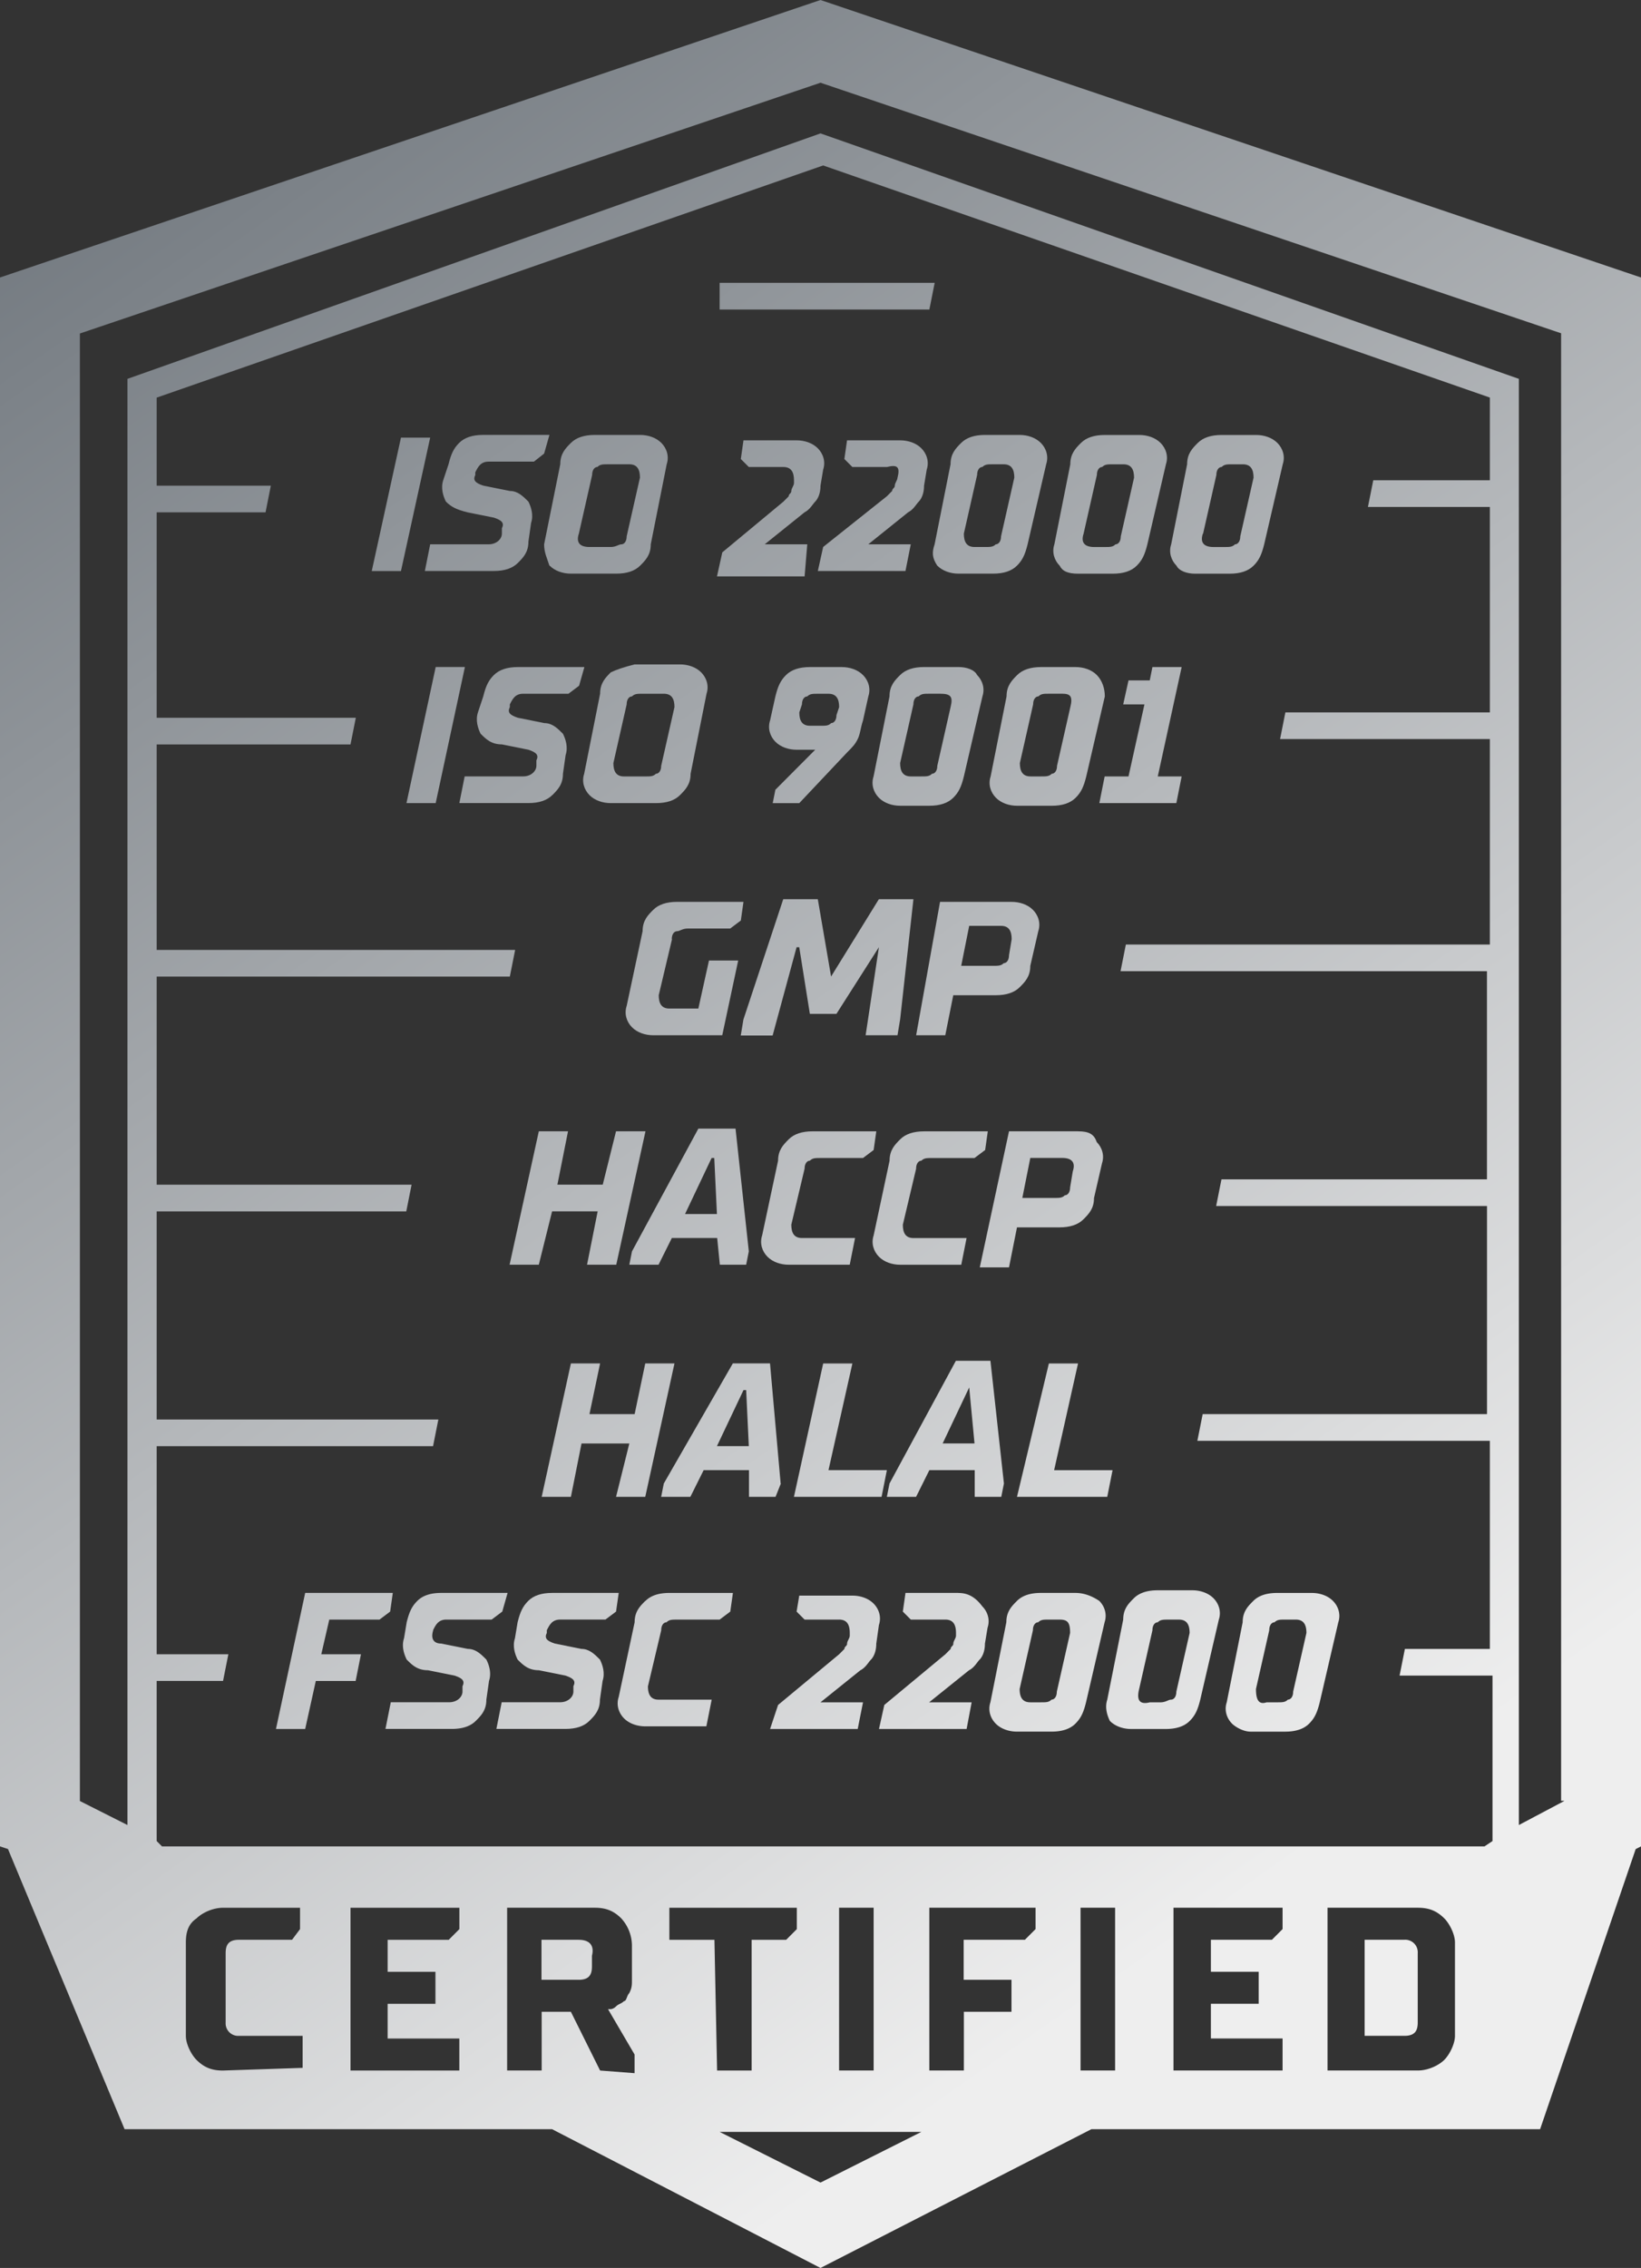 <svg xmlns="http://www.w3.org/2000/svg"
     width="76"
     height="105">
    <rect width="100%" height="100%" fill="#333333" stroke="none"/>
    <defs>
        <linearGradient gradientUnits="userSpaceOnUse" id="A" x1="0%" y1="0%" x2="0%" y2="100%" gradientTransform="rotate(-35)">
<!--            <stop offset="0" stop-color="#697077" />-->
<!--            <stop offset=".075" stop-color="#eee">-->
<!--                <animate attributeName="offset" dur="15s" values="0;1;0" repeatCount="indefinite" />-->
<!--            </stop>-->
<!--            <stop offset="1" stop-color="#697077" />-->

            <stop offset="0%" stop-color="#697077">
                <animate attributeName="stop-color" values="#697077; #eee; #697077" dur="8s" repeatCount="indefinite"></animate>
            </stop>

            <stop offset="100%" stop-color="#eee">
                <animate attributeName="stop-color" values="#eee; #697077; #eee" dur="8s" repeatCount="indefinite"></animate>
            </stop>
        </linearGradient>
    </defs>
    <g fill="url(#A)">
        <path d="M33.327 14.33h9.715l.246-1.235h-9.96v1.235zM18.57 20.26l-1.353 6.177h1.353l1.353-6.177H18.57zm3.074 3.458l1.23.247c.37.123.492.247.37.494v.247c0 .247-.246.494-.615.494h-2.706l-.246 1.235h3.197c.492 0 .86-.124 1.107-.37s.492-.494.492-.988l.123-.865c.123-.37 0-.74-.123-.988-.246-.247-.492-.494-.86-.494l-1.23-.247c-.37-.123-.492-.247-.37-.494v-.123c.123-.247.246-.494.615-.494h2.1L25.2 21l.246-.865h-3.074c-.492 0-.86.123-1.107.37s-.37.494-.492.988l-.246.74c-.123.37 0 .74.123.988.246.247.492.37.984.494zm3.812 2.47c.246.247.615.37.984.37h2.1c.492 0 .86-.123 1.107-.37s.492-.494.492-.988l.738-3.706c.123-.37 0-.74-.246-.988s-.615-.37-.984-.37h-2.1c-.492 0-.86.123-1.107.37s-.492.494-.492.988L25.2 25.2c0 .37.123.618.246.988zm1.353-1.482l.615-2.718c0-.247.123-.37.246-.37.123-.123.246-.123.492-.123h.984c.37 0 .492.247.492.618l-.615 2.718c0 .247-.123.37-.246.37s-.246.123-.492.123H27.3c-.492 0-.615-.247-.492-.618zm10.576.494h-1.968l1.845-1.482c.246-.123.37-.37.492-.494s.246-.37.246-.74l.123-.74c.123-.37 0-.74-.246-.988s-.615-.37-.984-.37h-2.46l-.123.865.37.37h1.6c.37 0 .492.247.492.618v.123c0 .123-.123.247-.123.37s-.123.124-.123.247l-.246.247-2.828 2.347-.246 1.112h4.058l.123-1.482zm4.18-3.088c0 .124-.123.247-.123.37s-.123.124-.123.247l-.246.247-2.95 2.347-.246 1.112h4.058l.246-1.235h-1.968l1.845-1.482c.246-.123.37-.37.492-.494s.246-.37.246-.74l.123-.74c.123-.37 0-.74-.246-.988s-.615-.37-.984-.37h-2.46l-.123.865.37.37h1.6c.492-.123.615 0 .492.494zm1.844 4.076c.246.247.615.37.984.37h1.6c.492 0 .86-.123 1.107-.37s.37-.494.492-.988l.86-3.706c.123-.37 0-.74-.246-.988s-.615-.37-.984-.37h-1.6c-.492 0-.86.123-1.107.37s-.492.494-.492.988l-.738 3.706c-.123.37-.123.618.123.988zm1.23-1.482l.615-2.718c0-.247.123-.37.246-.37.123-.123.246-.123.492-.123h.492c.37 0 .492.247.492.618l-.615 2.718c0 .247-.123.37-.246.37-.123.123-.246.123-.492.123h-.492c-.37 0-.492-.247-.492-.618zm5.3 1.854h1.6c.492 0 .86-.123 1.107-.37s.37-.494.492-.988l.86-3.706c.123-.37 0-.74-.246-.988s-.615-.37-.984-.37h-1.6c-.492 0-.86.123-1.107.37s-.492.494-.492.988l-.738 3.706c-.123.37 0 .74.246.988.123.247.37.37.86.37zm.246-1.853l.615-2.718c0-.247.123-.37.246-.37.123-.123.246-.123.492-.123h.492c.37 0 .492.247.492.618l-.615 2.718c0 .247-.123.37-.246.37-.123.123-.246.123-.492.123h-.492c-.492 0-.615-.247-.492-.618zm5.164 1.853h1.6c.492 0 .86-.123 1.107-.37s.37-.494.492-.988l.86-3.706c.123-.37 0-.74-.246-.988s-.615-.37-.984-.37h-1.6c-.492 0-.86.123-1.107.37s-.492.494-.492.988l-.738 3.706c-.123.37 0 .74.246.988.123.247.492.37.86.37zm.37-1.853l.615-2.718c0-.247.123-.37.246-.37.123-.123.246-.123.492-.123h.492c.37 0 .492.247.492.618l-.615 2.718c0 .247-.123.37-.246.37-.123.123-.246.123-.492.123H56.2c-.492 0-.615-.247-.492-.618zM25.58 36.812c.246-.247.492-.494.492-.988l.123-.865c.123-.37 0-.74-.123-.988-.246-.247-.492-.494-.86-.494l-1.23-.247c-.37-.123-.492-.247-.37-.494v-.124c.123-.247.246-.494.615-.494h2.1l.492-.37.246-.865H23.98c-.492 0-.86.124-1.107.37s-.37.494-.492.988l-.246.74c-.123.37 0 .74.123.988.246.247.492.494.984.494l1.23.247c.37.124.492.247.37.494v.247c0 .247-.246.494-.615.494H21.52l-.246 1.235h3.197c.492 0 .86-.123 1.107-.37z"/>
        <path d="M28.285 31.13c-.246.247-.492.494-.492.988l-.738 3.706c-.123.37 0 .74.246.988s.615.37.984.37h2.1c.492 0 .86-.123 1.107-.37s.492-.494.492-.988l.738-3.706c.123-.37 0-.74-.246-.988s-.615-.37-.984-.37h-2.1c-.492.123-.86.247-1.107.37zm2.46.988c.37 0 .492.247.492.618l-.615 2.718c0 .247-.123.37-.246.37-.123.123-.246.123-.492.123H28.9c-.37 0-.492-.247-.492-.618l.615-2.718c0-.247.123-.37.246-.37.123-.123.246-.123.492-.123h.984zm5.165 4.447l-.123.618h1.23l2.214-2.347c.246-.247.37-.37.492-.618s.123-.494.246-.865l.246-1.112c.123-.37 0-.74-.246-.988s-.615-.37-.984-.37H37.51c-.492 0-.86.124-1.107.37s-.37.494-.492.988l-.246 1.112c-.123.37 0 .74.246.988s.615.37.984.37h.86l-1.845 1.853zm1.6-2.965c-.37 0-.492-.247-.492-.618l.123-.37c0-.247.123-.37.246-.37.123-.123.246-.123.492-.123h.492c.37 0 .492.247.492.618l-.123.37c0 .247-.123.37-.246.37-.123.124-.246.124-.492.124H37.5zm6.885-2.718h-1.6c-.492 0-.86.124-1.107.37s-.492.494-.492.988l-.738 3.706c-.123.37 0 .74.246.988s.615.37.984.37h1.353c.492 0 .86-.124 1.107-.37s.37-.494.492-.988l.86-3.706c.123-.37 0-.74-.246-.988-.123-.247-.492-.37-.86-.37zm-.37 1.853l-.615 2.718c0 .247-.123.37-.246.37-.123.123-.246.123-.492.123h-.492c-.37 0-.492-.247-.492-.618l.615-2.718c0-.247.123-.37.246-.37.123-.123.246-.123.492-.123h.492c.492 0 .615.123.492.618zm6.775-1.482c-.246-.247-.615-.37-.984-.37h-1.6c-.492 0-.86.124-1.107.37s-.492.494-.492.988l-.738 3.706c-.123.37 0 .74.246.988s.615.37.984.37h1.6c.492 0 .86-.124 1.107-.37s.37-.494.492-.988l.86-3.706c0-.37-.123-.74-.37-.988zm-1.23 1.482l-.615 2.718c0 .247-.123.37-.246.37-.123.123-.246.123-.492.123h-.492c-.37 0-.492-.247-.492-.618l.615-2.718c0-.247.123-.37.246-.37.123-.123.246-.123.492-.123h.615c.37 0 .492.123.37.618z"/>
        <path d="M53.372 30.882l-.123.618h-.984l-.246 1.112h.984l-.738 3.335H51.16l-.246 1.235h3.566l.246-1.235H53.62l1.107-5.065h-1.353zm-22.26 12.6c0-.247.123-.37.246-.37s.246-.124.492-.124h1.968l.492-.37.123-.865H31.36c-.492 0-.86.124-1.107.37s-.492.494-.492.988l-.738 3.46c-.123.37 0 .74.246.988s.615.37.984.37h3.197l.738-3.46h-1.353l-.492 2.224H31c-.37 0-.492-.247-.492-.618l.615-2.594zm5.78.37h.123l.492 3.088h1.23l1.968-3.088-.615 4.077h1.476l.123-.74.615-5.56h-1.6l-2.214 3.582-.615-3.582h-1.6L34.43 47.2l-.123.74h1.476l1.107-4.077zm5.534 4.077h1.353l.37-1.853h1.968c.492 0 .86-.124 1.107-.37s.492-.494.492-.988l.37-1.606c.123-.37 0-.74-.246-.988s-.615-.37-.984-.37h-3.32l-1.107 6.177zm2.46-5.065h1.476c.37 0 .492.247.492.618l-.123.74c0 .247-.123.37-.246.37-.123.123-.246.123-.492.123h-1.476l.37-1.853zM25.58 56.082h2.1l-.492 2.47h1.353l1.353-6.176H28.53l-.615 2.47h-2.1l.492-2.47h-1.353l-1.353 6.176h1.353l.615-2.47zm7.747 2.47h1.23l.123-.618-.615-5.682h-1.722l-3.074 5.682-.123.618H30.5l.615-1.235h2.1l.123 1.235zm-1.6-2.347l1.23-2.594h.123l.123 2.594h-1.476zm4.797 2.347h2.83l.246-1.235h-2.46c-.37 0-.492-.247-.492-.618l.615-2.594c0-.247.123-.37.246-.37.123-.123.246-.123.492-.123h1.968l.492-.37.123-.865h-2.95c-.492 0-.86.123-1.107.37s-.492.494-.492.988l-.738 3.46c-.123.37 0 .74.246.988s.615.37.984.37z"/>
        <path d="M42.427 54.106c0-.247.123-.37.246-.37.123-.123.246-.123.492-.123h1.968l.492-.37.123-.865h-2.95c-.492 0-.86.123-1.107.37s-.492.494-.492.988l-.738 3.46c-.123.37 0 .74.246.988s.615.37.984.37h2.828l.246-1.235h-2.46c-.37 0-.492-.247-.492-.618l.615-2.594zm7.503-1.73h-3.2l-1.353 6.3h1.353l.37-1.853h1.968c.492 0 .86-.123 1.107-.37s.492-.494.492-.988l.37-1.606c.123-.37 0-.74-.246-.988-.123-.37-.37-.494-.86-.494zm-.246 1.853l-.123.74c0 .247-.123.37-.246.37-.123.123-.246.123-.492.123h-1.476l.37-1.853h1.476c.492 0 .615.247.492.618zm-19.8 15.07l1.353-6.176h-1.353l-.492 2.347H27.3l.492-2.347H26.44L25.087 69.3h1.353l.492-2.47h2.214l-.615 2.47h1.353zm6.27-.618l-.492-5.56H33.94l-3.197 5.56-.123.618h1.353l.615-1.235h2.1V69.3h1.23l.246-.618zm-2.95-1.73l1.23-2.594h.123l.123 2.594h-1.476zm7.87 1.113H38.37l1.107-4.94h-1.353L36.77 69.3h4.058l.246-1.235zm1.968 0h2.1V69.3h1.23l.123-.618L45.87 63h-1.6l-3.074 5.682-.123.618h1.353l.615-1.235zm1.845-3.83l.246 2.594h-1.476l1.23-2.594zm3.69-1.11L47.1 69.3h4.18l.246-1.235H48.82l1.107-4.94h-1.353zm-31 11.858l.492-.37.123-.865h-4.058l-1.353 6.3h1.353l.492-2.224h1.845l.246-1.235H14.88l.37-1.606h2.336zm7.994-1.235c-.492 0-.86.123-1.107.37s-.37.494-.492.988l-.123.74c-.123.37 0 .74.123.988.246.247.492.494.984.494l1.23.247c.37.124.492.247.37.494v.247c0 .247-.246.494-.615.494h-2.706l-.246 1.235h3.197c.492 0 .86-.124 1.107-.37s.492-.494.492-.988l.123-.865c.123-.37 0-.74-.123-.988-.246-.247-.492-.494-.86-.494l-1.23-.247c-.37-.123-.492-.247-.37-.494v-.123c.123-.247.246-.494.615-.494h2.1l.492-.37.123-.865H25.58z"/>
        <path d="M29.884 74.118c-.246.247-.492.494-.492.988l-.738 3.46c-.123.37 0 .74.246.988s.615.37.984.37h2.83l.246-1.235H30.5c-.37 0-.492-.247-.492-.618l.615-2.594c0-.247.123-.37.246-.37.123-.124.246-.124.492-.124h1.968l.492-.37.123-.865H31c-.492 0-.86.123-1.107.37zm10.822 1.112c.123-.37 0-.74-.246-.988s-.615-.37-.984-.37h-2.46l-.123.74.37.37h1.6c.37 0 .492.247.492.618v.124c0 .124-.123.247-.123.37s-.123.124-.123.247l-.246.247-2.828 2.347-.37 1.112h4.058l.246-1.235H38l1.845-1.482c.246-.124.37-.37.492-.494s.246-.37.246-.74l.123-.865zm3.69-1.483h-2.46l-.123.865.37.37h1.6c.37 0 .492.247.492.618v.124c0 .124-.123.247-.123.37s-.123.124-.123.247l-.246.247-2.828 2.347-.246 1.112h4.058L45 78.812h-1.968l1.845-1.482c.246-.124.37-.37.492-.494s.246-.37.246-.74l.123-.74c.123-.37 0-.74-.246-.988-.37-.494-.738-.618-1.107-.618zm5.41 0h-1.6c-.492 0-.86.123-1.107.37s-.492.494-.492.988l-.738 3.706c-.123.37 0 .74.246.988s.615.37.984.37h1.6c.492 0 .86-.123 1.107-.37s.37-.494.492-.988l.86-3.706c.123-.37 0-.74-.246-.988-.37-.247-.738-.37-1.107-.37zM49.56 75.6l-.615 2.718c0 .247-.123.37-.246.37-.123.124-.246.124-.492.124h-.492c-.37 0-.492-.247-.492-.618l.615-2.718c0-.247.123-.37.246-.37.123-.124.246-.124.492-.124h.492c.37 0 .492.124.492.618zm1.845 4.077c.246.247.615.37.984.37h1.6c.492 0 .86-.124 1.107-.37s.37-.494.492-.988l.86-3.706c.123-.37 0-.74-.246-.988s-.615-.37-.984-.37h-1.6c-.492 0-.86.124-1.107.37s-.492.494-.492.988l-.738 3.706c-.123.37 0 .74.123.988zm1.353-1.482l.615-2.718c0-.247.123-.37.246-.37.123-.124.246-.124.492-.124h.492c.37 0 .492.247.492.618l-.615 2.718c0 .247-.123.37-.246.37s-.246.124-.492.124h-.492c-.492.123-.615-.124-.492-.618zm5.164 1.975h1.6c.492 0 .86-.123 1.107-.37s.37-.494.492-.988l.86-3.706c.123-.37 0-.74-.246-.988s-.615-.37-.984-.37h-1.6c-.492 0-.86.123-1.107.37s-.492.494-.492.988l-.738 3.706c-.123.37 0 .74.246.988.123.124.492.37.86.37zm.246-1.976l.615-2.718c0-.247.123-.37.246-.37.123-.124.246-.124.492-.124h.492c.37 0 .492.247.492.618l-.615 2.718c0 .247-.123.37-.246.37-.123.124-.246.124-.492.124h-.492c-.37.123-.492-.124-.492-.618zM26.8 89.806h-1.722v1.853H26.8c.492 0 .615-.247.615-.618v-.494c.123-.494-.123-.74-.615-.74zM38 0L0 12.847v72.635l.37.124 5.4 12.97h19.8L38 105l12.544-6.424h20.783l4.427-12.97.246-.124V12.847L38 0zM10.33 95.86c-.492 0-.86-.124-1.23-.494-.246-.247-.492-.74-.492-1.112V89.93c0-.494.123-.865.492-1.112.246-.247.738-.494 1.23-.494h3.566v.988l-.37.494h-2.46c-.492 0-.615.247-.615.618v3.212a.58.58 0 0 0 .615.618h2.95v1.482l-3.7.124zm5.903 0v-7.535h5.042v.988l-.492.494h-2.83v1.482h2.214v1.482h-2.214v1.606h3.32v1.482H16.23zm11.56 0l-1.353-2.72h-1.353v2.718h-1.6v-7.535h4.058c.492 0 .86.124 1.23.494a1.89 1.89 0 0 1 .492 1.235v1.606c0 .247 0 .37-.123.618-.123.124-.123.37-.246.37-.123.124-.246.124-.37.247s-.246.124-.246.124h-.123l1.23 2.1v.865l-1.6-.123zm5.288-6.053H31v-1.482h5.903v.988l-.492.494h-1.6v6.053h-1.6l-.123-6.053zm4.92 11.24L33.327 98.7h9.346L38 101.047zm.86-12.724h1.6v7.535h-1.6v-7.535zm8.6 1.482h-2.83v1.853h2.214v1.482H44.64v2.718h-1.6v-7.535h4.92v.988l-.492.494zm2.583 6.053v-7.535h1.6v7.535h-1.6zm4.304 0v-7.535H59.4v.988l-.492.494H56.08v1.482h2.214v1.482H56.08v1.606h3.32v1.482h-5.042zm12.544-.494c-.246.247-.738.494-1.23.494h-4.18v-7.535h4.18c.492 0 .86.124 1.23.494.246.247.492.74.492 1.112v4.323c0 .37-.246.865-.492 1.112zM69 22.235h-5.4l-.246 1.235H69v9.512h-9.47l-.246 1.235H69v9.512H52.142l-.246 1.235h16.97V54.6H56.57l-.246 1.235h12.544v9.635H55.7l-.246 1.235H69v9.635h-3.935l-.246 1.235h4.304v7.66l-.37.247H7.502l-.246-.247v-7.412h3.074l.246-1.235h-3.32v-9.635h12.8l.246-1.235H7.256v-9.635h11.56l.246-1.235H7.256v-9.635h16.356l.246-1.235H7.256v-9.512h8.977l.246-1.235H7.256V23.72h5.042l.246-1.235H7.256v-4.076L38.123 7.66 69 18.406v3.83zm3.443 61.147l-2.1 1.112V17.54L38 6.176 5.903 17.54v66.953L3.7 83.382V15.44L38 3.83l34.3 11.6v67.94h.123zm-7.388 6.424H63.2v4.447h1.845c.492 0 .615-.247.615-.618v-3.212a.58.58 0 0 0-.615-.618zm-45-14.33c.123-.247.246-.494.615-.494h2.1l.492-.37.246-.865h-3.074c-.492 0-.86.123-1.107.37s-.37.494-.492.988l-.123.74c-.123.37 0 .74.123.988.246.247.492.494.984.494l1.23.247c.37.124.492.247.37.494v.247c0 .247-.246.494-.615.494h-2.706l-.246 1.235h3.074c.492 0 .86-.124 1.107-.37s.492-.494.492-.988l.123-.865c.123-.37 0-.74-.123-.988-.246-.247-.492-.494-.86-.494l-1.23-.247c-.37 0-.492-.247-.37-.618zm.123-44.595l-1.353 6.3h1.353l1.353-6.3h-1.353z"/>
    </g>
</svg>
